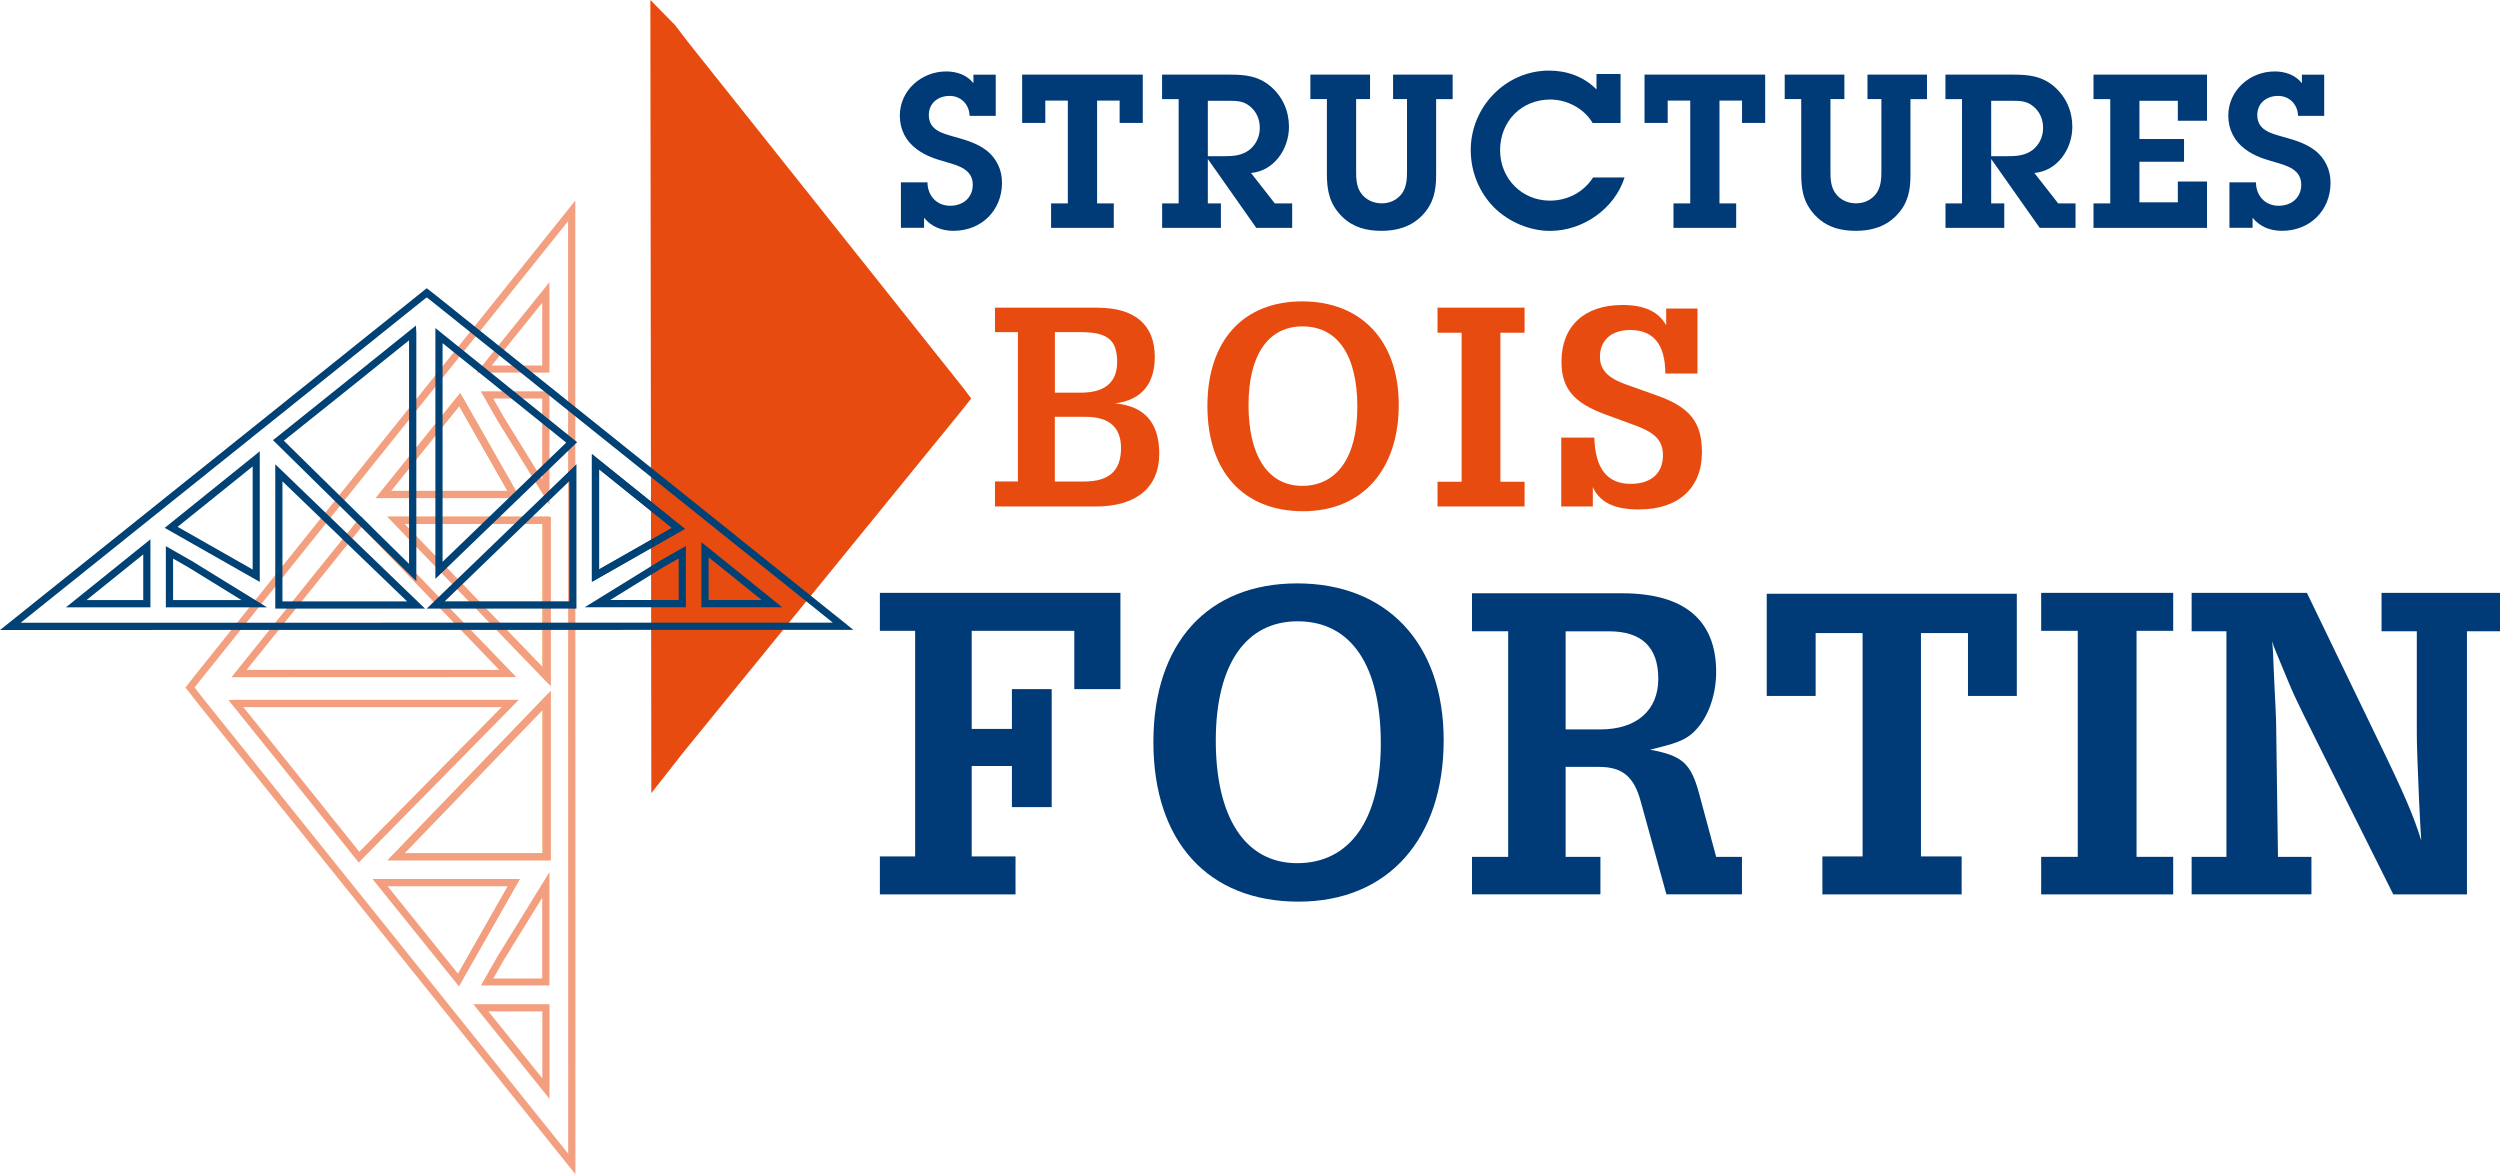 <?xml version="1.0" encoding="UTF-8"?> <svg xmlns="http://www.w3.org/2000/svg" viewBox="0 0 414.69 194.78"><defs><style>.d{fill:#004275;}.e{opacity:.53;}.e,.f{fill:#e84b0f;}.g{fill:#f3a080;}.h{fill:#f0ab72;}.i{fill:#003b78;}</style></defs><g id="a"></g><g id="b"><g id="c"><path class="h" d="M91.14,113.56l-26.88-27.88h26.88v27.88Zm-24.06-26.68l22.86,23.7v-23.71h-22.86Z"></path><path class="h" d="M64.27,142.71l26.87-27.89v27.88h-26.87Zm25.67-24.9l-22.84,23.71h22.85v-23.71h0Z"></path><path class="e" d="M79.05,61.82l12.09-15.02v15.01h-12.09Zm10.89-11.6l-8.38,10.41h8.38v-10.41Z"></path><path class="e" d="M79.77,163.48l2.73-4.8,8.64-14.02v18.81h-11.37Zm10.17-14.57l-6.41,10.4-1.7,2.99h8.11v-13.38h0Z"></path><path class="e" d="M91.14,83.74l-8.65-14.02-2.74-4.81h11.39v18.83Zm-9.33-17.63l1.71,3,6.42,10.4v-13.4h-8.13Z"></path><path class="e" d="M91.15,182.27l-12.64-15.7h12.64v15.7Zm-10.13-14.5l8.94,11.1v-11.1h-8.94Z"></path><path class="h" d="M62.33,82.59l14.01-17.41,9.91,17.4h-23.92Zm13.84-15.26l-11.33,14.08h19.34l-8.01-14.08Z"></path><path class="e" d="M59.51,143.09l-.42-.53c-8.5-10.67-16.54-20.66-20.41-25.46l-.79-.98,1.22-.04h46.95l-26.56,27h0Zm-19.14-25.79c4.05,5.03,11.42,14.19,19.23,23.99l23.6-23.99H40.37Z"></path><path class="e" d="M76.13,163.62l-14.34-17.81h24.47l-10.13,17.81Zm-11.83-16.61l11.66,14.49,8.24-14.49h-19.9Z"></path><path class="e" d="M38.4,112.32l21.49-26.7,25.74,26.69-47.23,.02h0Zm21.57-24.9l-19.06,23.69h41.9l-22.83-23.69h-.01Z"></path><path class="g" d="M95.45,194.78l-1.07-1.33c-2.51-3.13-61.58-76.79-61.6-76.82l-2.01-2.59,1.31-1.69L95.43,33.27l.02,161.51ZM32.29,114.04l1.43,1.85c.09,.11,52.36,65.29,60.53,75.48l-.02-154.68L33.02,113.09l-.73,.94h0Zm31.99,28.68l27.1-28.14v28.13h-27.1Zm25.9-25.14l-23.08,23.96h23.09v-23.96h0Zm1.2-3.74l-1.27-1.31-25.85-26.81h27.12v28.12Zm-24.3-26.92l23.1,23.95v-23.96h-23.1Zm-4.75-4.28l14.01-17.41,9.91,17.4h-23.92Zm13.84-15.26l-11.33,14.08h19.34l-8.01-14.08Z"></path><path class="f" d="M160.26,64.97l-.58-.75L114.12,6.97s-2.16-2.82-2.16-2.82l-4.08-4.15,.16,131.56,3.23-4.11s2.21-2.82,2.19-2.79l46.18-56.71,.61-.77,.85-1.09-.84-1.1v-.02Z"></path><path class="f" d="M181.7,84.01h-16.66v-4.15h3.81v-24.77h-3.81v-4.05h17.01c6.18,0,9.5,2.82,9.5,8.16,0,4.5-2.23,7.17-6.58,7.71,4.89,.45,7.32,3.21,7.32,8.36,0,5.59-3.81,8.75-10.58,8.75m-2.33-28.93h-4.4v10.04h4.35c3.95,0,5.98-1.73,5.98-5.09,0-3.61-1.58-4.94-5.94-4.94m.69,14.04h-5.09v10.73h4.85c4.15,0,6.13-1.78,6.13-5.54,0-3.46-1.98-5.19-5.88-5.19"></path><path class="f" d="M216.15,84.8c-9.89,0-15.87-6.57-15.87-17.45s5.98-17.36,15.72-17.36,16.02,6.48,16.02,17.16-5.98,17.65-15.87,17.65m-.1-30.66c-5.69,0-8.95,4.75-8.95,13.05s3.16,13.4,8.9,13.4,9.15-4.7,9.15-13.1-3.17-13.35-9.1-13.35"></path><polygon class="f" points="238.45 84.01 238.45 79.91 242.45 79.91 242.45 55.19 238.45 55.19 238.45 51.03 252.89 51.03 252.89 55.19 248.88 55.19 248.88 79.91 252.89 79.91 252.89 84.01 238.45 84.01"></polygon><path class="f" d="M271.93,84.51c-4.1,0-6.53-1.13-7.72-3.71v3.21h-5.24v-11.42h5.49c.15,5.14,2.13,7.67,6.04,7.67,3.36,0,5.34-1.73,5.34-4.75,0-2.32-1.19-3.66-4.35-4.85l-5.25-1.93c-5.25-1.93-7.23-4.35-7.23-8.75,0-5.89,3.81-9.39,10.1-9.39,3.66,0,5.98,1.09,7.27,3.36v-2.77h5.19v10.78h-5.34c0-4.85-1.98-7.22-5.84-7.22-3.07,0-5,1.68-5,4.45,0,2.13,1.29,3.51,4.36,4.6l5.14,1.83c5.44,1.93,7.42,4.45,7.42,9.39,0,5.93-3.9,9.49-10.39,9.49"></path><polygon class="i" points="178.2 114.31 178.2 104.64 161.18 104.64 161.18 120.91 167.85 120.91 167.85 114.31 174.45 114.31 174.45 133.88 167.85 133.88 167.85 127.06 161.18 127.06 161.18 142.06 168.45 142.06 168.45 148.36 145.95 148.36 145.95 142.06 151.8 142.06 151.8 104.64 145.95 104.64 145.95 98.34 185.85 98.34 185.85 114.31 178.2 114.31"></polygon><path class="i" d="M215.39,149.56c-15,0-24.07-9.97-24.07-26.47s9.07-26.32,23.85-26.32,24.3,9.82,24.3,26.02-9.08,26.77-24.07,26.77m-.15-46.5c-8.63,0-13.58,7.2-13.58,19.8s4.8,20.32,13.5,20.32,13.87-7.12,13.87-19.87-4.8-20.25-13.8-20.25"></path><path class="i" d="M276.42,148.36l-4.27-15.45c-1.12-4.12-3.08-5.7-6.9-5.7h-5.55v14.92h5.77v6.22h-21.3v-6.22h6v-37.42h-6v-6.3h24.9c10.28,0,15.6,4.42,15.6,13.05,0,4.2-1.57,8.1-3.97,10.2-1.43,1.2-2.7,1.65-6.98,2.7,5.33,.98,6.75,2.25,8.1,7.2l2.85,10.57h4.28v6.22h-12.53Zm-9.52-43.64h-7.2v16.27h5.77c6,0,9.6-3.15,9.6-8.4s-2.77-7.87-8.17-7.87"></path><polygon class="i" points="326.44 115.44 326.44 105.01 318.64 105.01 318.64 142.06 325.39 142.06 325.39 148.36 302.29 148.36 302.29 142.06 308.96 142.06 308.96 105.01 301.17 105.01 301.17 115.44 293.06 115.44 293.06 98.49 334.54 98.49 334.54 115.44 326.44 115.44"></polygon><polygon class="i" points="338.58 148.36 338.58 142.13 344.65 142.13 344.65 104.64 338.58 104.64 338.58 98.34 360.48 98.34 360.48 104.64 354.4 104.64 354.4 142.13 360.48 142.13 360.48 148.36 338.58 148.36"></polygon><path class="i" d="M409.21,104.71v43.65h-12.22l-12.52-25.05c-4.28-8.62-3.6-7.12-6.68-14.55-.67-1.58-.67-1.65-.9-2.4,.15,1.5,.15,1.57,.3,5.47,.22,4.5,.37,7.5,.37,8.55l.3,21.75h5.55v6.22h-19.87v-6.22h5.77v-37.42h-5.77v-6.37h19.12l11.7,24.22c4.42,9.07,6,12.75,7.27,16.87-.15-2.62-.22-3.15-.37-6.75-.22-5.18-.37-9.08-.37-10.95v-17.02h-5.85v-6.37h19.65v6.37h-5.48Z"></path><path class="d" d="M129.75,100.73h-13.41v-10.8l13.41,10.8Zm-12.21-1.2h8.81l-8.81-7.09v7.09Z"></path><path class="d" d="M28.11,100.74h-.6v-10.14l4.3,2.45,12.48,7.69H28.11Zm.6-8.08v6.88h11.35l-8.86-5.46-2.49-1.42Z"></path><path class="d" d="M113.78,100.73h-16.8l12.47-7.7,4.32-2.46v10.16h0Zm-12.57-1.2h11.37v-6.9l-2.51,1.43-8.86,5.47Z"></path><path class="d" d="M12.64,100.74h-1.7l14.01-11.28v11.28H12.64Zm11.11-8.77l-9.4,7.57h9.41v-7.57h-.01Z"></path><path class="d" d="M98.19,96.51v-21.19l15.41,12.41-15.41,8.78Zm1.2-14.34v12.28l12.09-6.88-12.09-9.73v4.34h0Z"></path><path class="d" d="M69.05,96.4l-23.77-23.39,.53-.42c9.29-7.41,18.01-14.43,22.2-17.8l.98-.79,.07,1.2v41.2h-.01Zm-21.97-23.3l20.77,20.43V56.45c-4.43,3.57-12.33,9.93-20.77,16.65Z"></path><path class="d" d="M43.1,96.53l-15.78-8.97,15.77-12.7v21.67h0Zm-8.59-6.27l7.4,4.21v-17.1l-12.45,10.02,5.05,2.87Z"></path><path class="d" d="M72.22,96.02V54.42l23.51,18.93-23.51,22.67Zm1.19-39.1v36.27l20.51-19.77-20.51-16.5Z"></path><path class="d" d="M.01,104.5L70.78,47.81l1.52,1.18,69.26,55.49-141.56,.02H.01ZM70.78,49.33l-.78,.61L3.43,103.3l134.72-.02L71.56,49.93l-.78-.6Zm-25.12,51.62v-23.94l24.84,23.94h-24.84Zm1.19-21.11v19.92h20.68l-20.68-19.92Zm23.94,21.11l1.28-1.24,23.55-22.71v23.95h-24.83Zm23.63-21.13l-20.66,19.93h20.67v-19.93h0Zm3.75,16.69v-21.19l15.41,12.41-15.41,8.78Zm1.19-18.68v16.61l12.09-6.88-12.09-9.73Z"></path><path class="i" d="M153.85,30.25c0,2.1,1.42,3.88,3.77,3.88,2.1,0,3.74-1.32,3.74-3.49,0-2.53-2.39-3.17-4.34-3.74-1.85-.53-3.42-1-4.98-2.17-1.81-1.35-2.78-3.28-2.78-5.55,0-4.2,3.6-7.33,7.69-7.33,1.74,0,3.45,.57,4.52,1.96v-1.42h3.7v6.83h-4.34c-.04-1.89-1.42-3.31-3.31-3.31s-3.45,1.17-3.45,3.17c0,2.49,2.21,3.03,4.16,3.59,1.96,.54,3.81,1.07,5.45,2.31,1.64,1.32,2.53,3.2,2.53,5.34,0,4.59-3.42,7.97-8.05,7.97-1.96,0-3.67-.68-4.88-2.17v1.67h-3.84v-7.55h4.41Z"></path><path class="i" d="M181.97,33.74h2.78v4.06h-10.4v-4.06h2.78V16.69h-3.74v3.7h-3.84V12.38h20.01v8.01h-3.84v-3.7h-3.74v17.05h0Z"></path><path class="i" d="M195.5,16.44h-2.74v-4.06h11.36c2.49,0,4.66,.25,6.66,1.96,1.99,1.71,3.03,4.09,3.03,6.69,0,3.67-2.46,7.33-6.3,7.66l3.95,5.05h2.88v4.06h-5.95l-8.04-11.43v7.37h2.17v4.06h-9.75v-4.06h2.74V16.44h-.01Zm7.48,9.47c1.5,0,2.95-.07,4.24-1.03,1.14-.89,1.75-2.24,1.75-3.67s-.57-2.74-1.67-3.6c-1.07-.89-2.24-.89-3.6-.89h-3.35v9.19h2.63Z"></path><path class="i" d="M240.96,12.38v4.06h-2.74v12.6c0,2.63-.43,4.73-2.31,6.69-1.82,1.89-4.2,2.56-6.73,2.56s-4.74-.57-6.55-2.35c-2.06-2.03-2.53-4.27-2.53-7.05v-12.46h-2.74v-4.06h9.9v4.06h-2.31v11.96c0,1.21,.04,2.49,.75,3.56,.78,1.17,2.1,1.78,3.49,1.78,1.28,0,2.46-.5,3.28-1.53,.85-1.1,.92-2.49,.92-3.81v-11.96h-2.31v-4.06h9.88Z"></path><path class="i" d="M264.17,20.39c-1.42-2.42-4.27-3.88-7.01-3.88-4.81,0-8.33,3.63-8.33,8.4s3.67,8.37,8.26,8.37c2.92,0,5.59-1.39,7.16-3.84h5.23c-1.67,5.2-6.91,8.86-12.35,8.86-3.42,0-6.91-1.5-9.33-3.92-2.49-2.53-3.84-5.95-3.84-9.5,0-7.12,5.77-13.17,12.99-13.17,2.95,0,5.8,1,7.87,3.13v-2.56h3.99v8.12h-4.64Z"></path><path class="i" d="M285.21,33.74h2.78v4.06h-10.4v-4.06h2.78V16.69h-3.74v3.7h-3.84V12.38h20.01v8.01h-3.84v-3.7h-3.74v17.05h-.01Z"></path><path class="i" d="M319.64,12.38v4.06h-2.74v12.6c0,2.63-.43,4.73-2.31,6.69-1.82,1.89-4.2,2.56-6.73,2.56s-4.73-.57-6.55-2.35c-2.07-2.03-2.53-4.27-2.53-7.05v-12.46h-2.74v-4.06h9.9v4.06h-2.31v11.96c0,1.21,.04,2.49,.75,3.56,.78,1.17,2.1,1.78,3.49,1.78,1.28,0,2.46-.5,3.28-1.53,.85-1.1,.93-2.49,.93-3.81v-11.96h-2.31v-4.06h9.87Z"></path><path class="i" d="M325.44,16.44h-2.74v-4.06h11.36c2.49,0,4.66,.25,6.66,1.96,1.99,1.71,3.03,4.09,3.03,6.69,0,3.67-2.46,7.33-6.3,7.66l3.95,5.05h2.88v4.06h-5.94l-8.05-11.43v7.37h2.17v4.06h-9.75v-4.06h2.74V16.44h-.01Zm7.48,9.47c1.5,0,2.96-.07,4.24-1.03,1.14-.89,1.74-2.24,1.74-3.67s-.57-2.74-1.67-3.6c-1.07-.89-2.24-.89-3.59-.89h-3.35v9.19h2.63Z"></path><path class="i" d="M347.26,33.74h2.78V16.44h-2.78v-4.06h18.83v7.65h-4.84v-3.31h-6.37v6.34h7.4v3.77h-7.4v6.73h6.37v-3.45h4.84v7.69h-18.83v-4.06Z"></path><path class="i" d="M374.21,30.25c0,2.1,1.42,3.88,3.77,3.88,2.1,0,3.74-1.32,3.74-3.49,0-2.53-2.38-3.17-4.34-3.74-1.85-.53-3.42-1-4.98-2.17-1.81-1.35-2.78-3.28-2.78-5.55,0-4.2,3.59-7.33,7.69-7.33,1.74,0,3.45,.57,4.52,1.96v-1.42h3.7v6.83h-4.34c-.04-1.89-1.42-3.31-3.31-3.31s-3.45,1.17-3.45,3.17c0,2.49,2.21,3.03,4.17,3.59,1.96,.54,3.81,1.07,5.45,2.31,1.64,1.32,2.53,3.2,2.53,5.34,0,4.59-3.42,7.97-8.05,7.97-1.96,0-3.67-.68-4.88-2.17v1.67h-3.84v-7.55h4.4Z"></path></g></g></svg> 